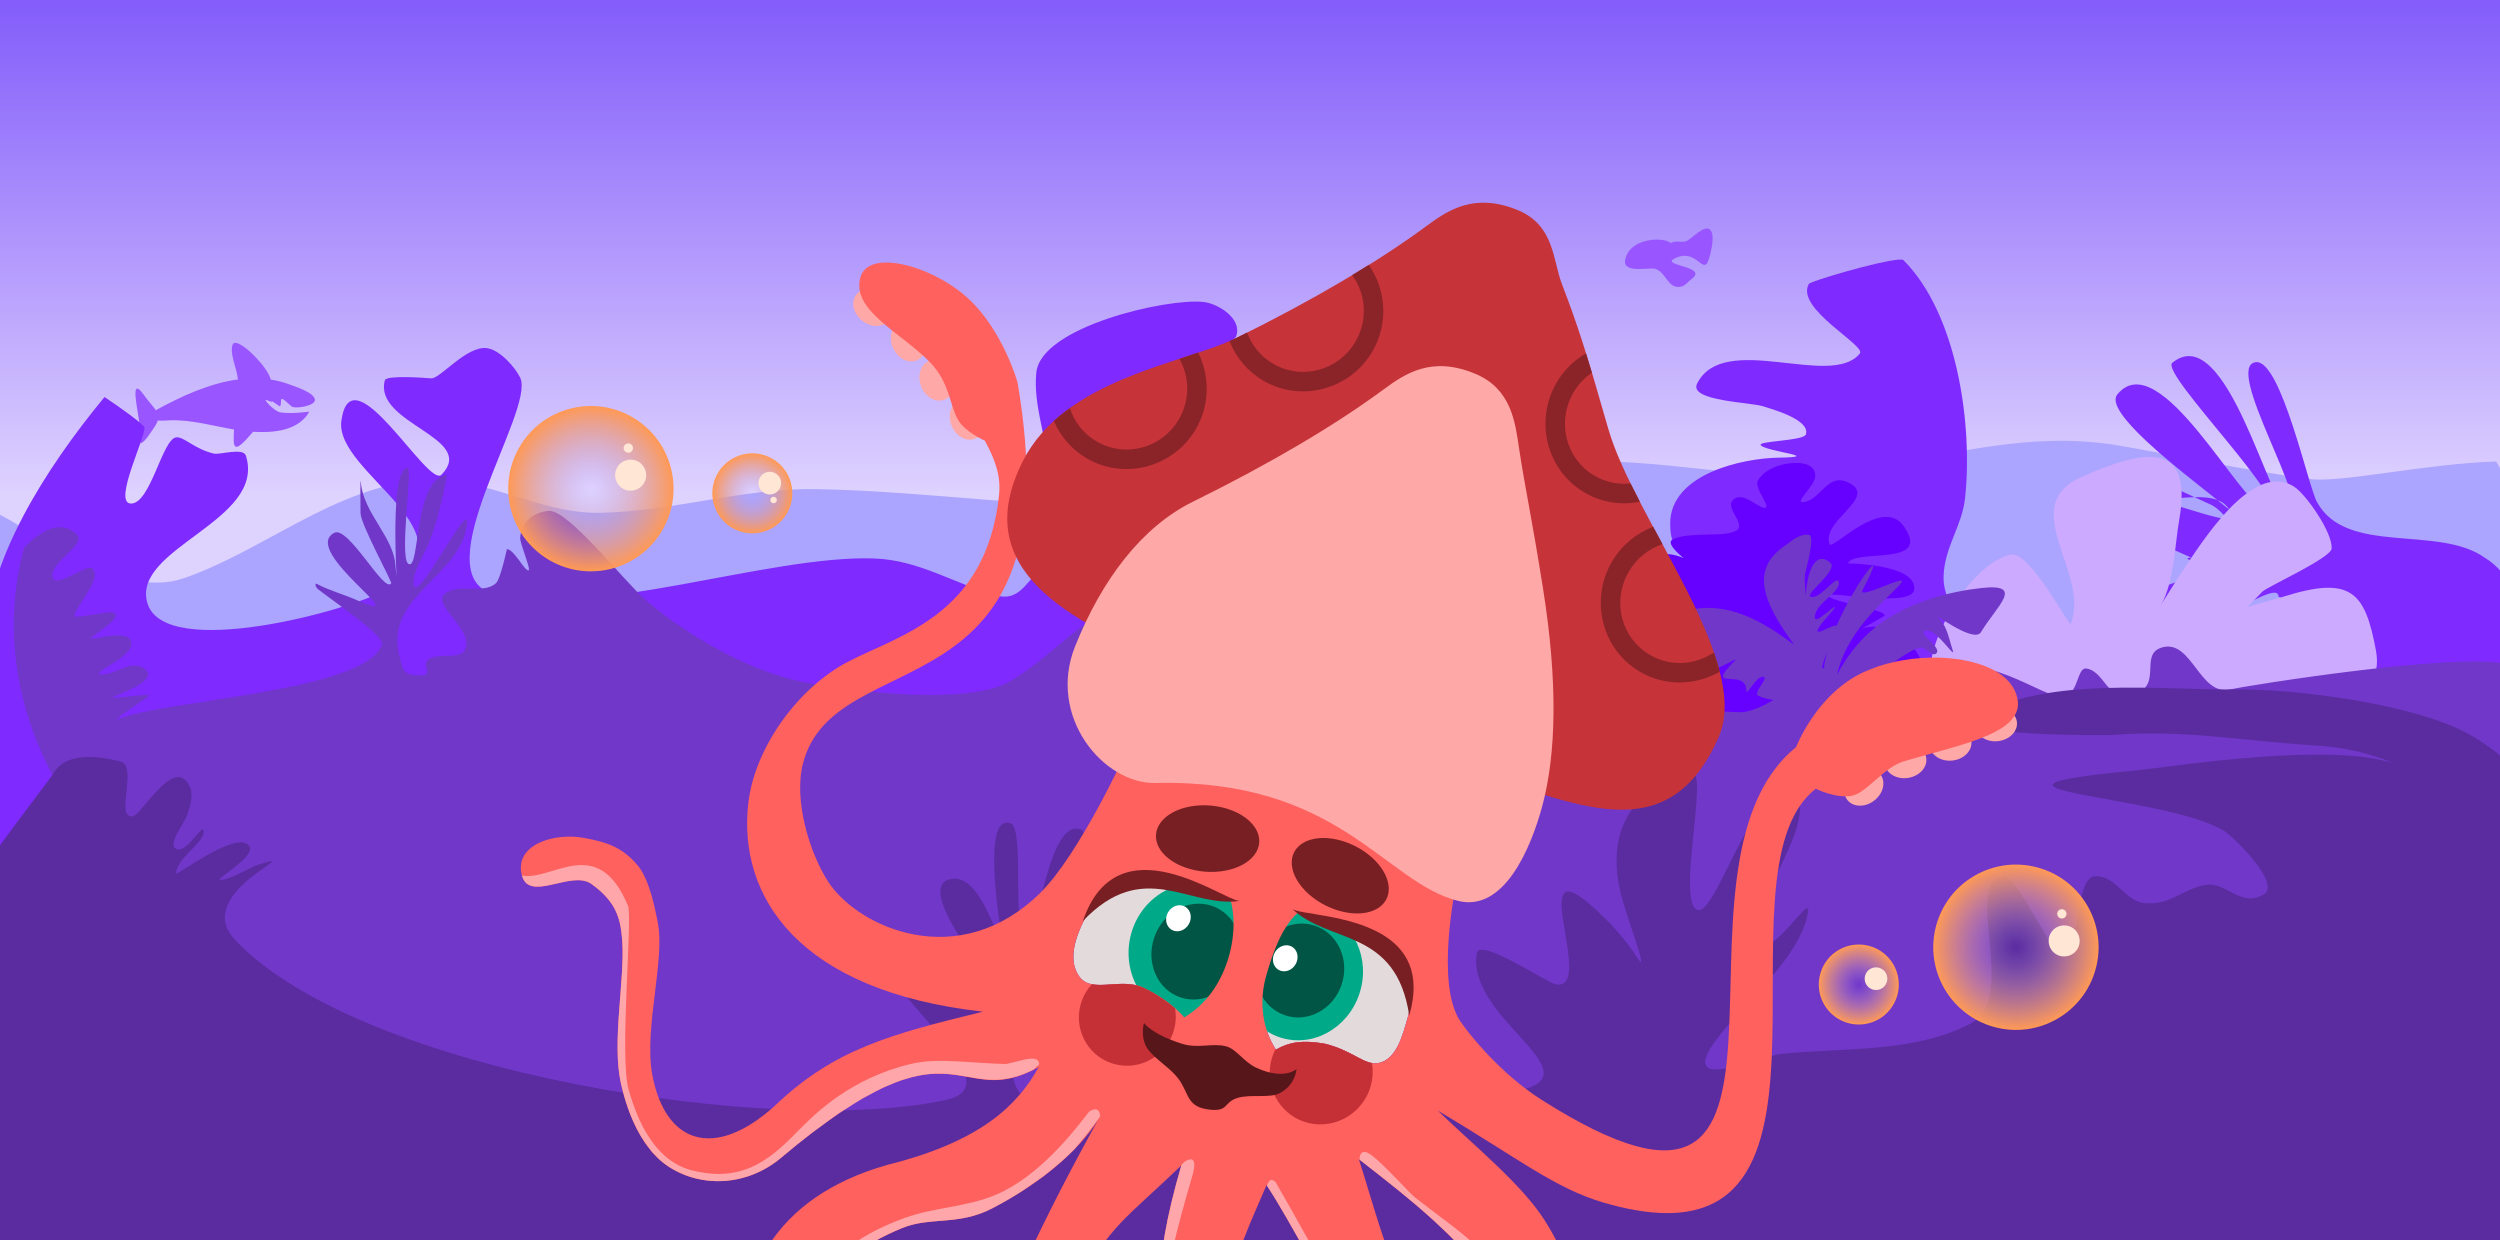 <svg width="3072" height="1524" viewBox="0 0 3072 1524" fill="none" xmlns="http://www.w3.org/2000/svg">
<rect x="0" y="0" width="3072" height="1524" fill="#333333" stroke="none"/>
<g clip-path="url(#clip0_1297_686)">
<path d="M3079.64 -5.375H-1.791V1526.38H3079.64V-5.375Z" fill="url(#paint0_linear_1297_686)"/>
<path d="M289.408 421.312C287.813 421.258 286.626 421.867 285.992 423.292C281.907 432.485 289.942 451.606 291.492 460.699C291.808 462.552 292.122 464.404 292.438 466.257C256.862 471.021 221.903 487.345 191.481 504.046C188.293 499.23 182.904 493.85 176.813 485.322C158.118 459.149 170.177 505.98 171.207 520.527C171.786 528.699 172.853 536.841 172.883 545.046C179.6 541.194 183.846 533.186 188.285 526.97C191.162 522.943 192.935 519.659 193.818 516.783C199.874 517.167 207.203 516.549 208.664 516.493C235.194 515.486 261.345 523.334 287.555 527.804C286.472 549.841 285.723 560.635 310.975 530.579C335.009 531.976 366.361 529.934 380.029 506.015C380.348 505.457 360.511 508.982 344.772 506.8C337.029 505.727 322.696 489.672 327.274 491.503C343.568 498.021 324.403 486.428 343.254 498.995C345.37 500.406 345.189 494.199 345.348 491.661C345.659 486.682 354.351 496.168 358.184 499.363C362.366 502.848 387.391 498.876 386.945 491.294C386.421 482.372 363.121 475.24 356.926 472.853C348.912 469.765 340.799 467.682 332.639 466.406C329.842 452.576 300.234 421.677 289.408 421.312Z" fill="#9955FF"/>
<path d="M2517.55 541.889C2431.05 544.594 2348.27 569.251 2261 580.502C2149.55 594.87 2037.04 559.444 1926.85 568.766C1758.9 582.973 1593.58 616.863 1423.33 622.203C1282.38 626.624 1143.78 603.542 1003.62 601.037C912.676 599.412 827.405 628.54 737.171 630.166C660.958 631.539 596.967 584.265 517.956 590.141C412.174 598.007 323.627 676.707 226.251 710.426C141.109 739.908 29.771 641.736 -10.113 628.156C-29.2 673.397 -39.361 719.375 -40.465 765.5C-73.419 2197.46 136.589 1558.81 453.483 1562.21C1172.1 1569.93 1154.55 1574.88 1574.24 1574.88C1993.94 1574.88 2829.99 1700.45 3126.76 1560.42C3423.53 1420.39 3124.46 963.532 3124.46 765.5C3124.39 698.476 3105.19 631.761 3067.39 567.154C2983.93 569.229 2875.92 593.736 2838.53 588.674C2758.5 577.84 2684.67 561.758 2605.6 547.811C2575.64 542.524 2546.39 540.987 2517.55 541.889Z" fill="#AAA4FF" fill-opacity="0.991"/>
<path d="M2332.37 319.081C2307.61 321.089 2224.62 345.5 2222.71 348.846C2205.44 379.068 2293.31 424.418 2285.37 434.346C2250.22 478.283 2118.43 406.228 2085.45 471.227C2074.34 493.109 2152.56 494.129 2167.38 499.518C2173.67 501.805 2224.67 514.883 2219.15 533.676C2216.7 541.981 2159.32 541.666 2163.61 547.087C2169.82 554.934 2243.18 561.493 2185.2 562.385C2141.58 563.056 2052.67 582.147 2052.34 643.065C2052 704.793 2099.99 658.833 2134.69 658.153C2197.1 656.929 2136.69 693.806 2144.12 694.825C2152.22 695.934 2200.45 684.723 2199.45 697.759C2196.22 739.648 2051.85 733.298 2063.02 791.641C2069.45 825.224 2249.02 805.775 2187.71 858.071C2133.5 904.313 1960.24 798.851 1892.86 791.641C1797.54 781.441 1702.53 804.766 1607.45 792.059C1562.29 786.024 1468.45 760.669 1467.67 751.825C1465.61 728.293 1592.86 653.884 1608.08 642.227C1636.65 620.337 1791.34 547.935 1734.65 486.315C1719.61 469.968 1614.49 471.356 1610.17 483.382C1597.2 519.524 1647.77 512.596 1591.94 548.764C1591.88 548.805 1560.77 576.186 1555.69 575.169C1538.2 571.672 1608.04 535.563 1589.64 491.764C1567.28 438.586 1516.47 470.843 1480.66 443.985C1471.97 437.468 1515.51 422.763 1519.01 413.18C1526.81 391.854 1497.33 373.111 1478.78 371.059C1434.16 366.124 1279.16 401.35 1273.41 457.815C1269.41 497.223 1285.94 537.986 1289.13 577.053C1291.56 606.783 1283.34 643.507 1290.18 672.821C1292.91 684.522 1319.89 685.52 1316.79 697.13C1315.83 700.741 1291.47 693.182 1286.41 695.454C1263.18 705.868 1256.9 740.598 1224.59 731.708C1172.21 717.296 1129.92 688.116 1073.71 686.233C944.133 681.893 727.362 761.482 607.022 730.03C517.866 706.728 658.083 504.241 639.294 464.313C633.345 451.672 614.537 430.154 598.639 427.85C573.431 424.197 540.579 465.977 529.696 464.94C521.701 464.179 474.64 460.802 472.905 467.247C458.467 520.872 587.049 537.531 542.477 583.341C525.948 600.329 431.802 429.334 419.467 516.911C410.291 582.066 593.555 656.172 473.743 725.001C429.502 750.415 202.577 811.95 181.202 741.346C160.615 673.349 327.752 640.439 302.116 559.87C298.863 549.647 270.17 559.074 262.903 557.393C238.677 551.792 225.967 536.169 216.407 537.448C199.301 539.737 184.823 619.723 160.665 618.757C138.322 617.863 179.782 535.372 177.43 525.294C176.535 521.459 148.768 501.307 128.444 487.87C55.03 576.64 -16.891 691.212 -17.175 786.999C-122.686 1256.13 -95.241 1467.59 -8.707 1537.67C79.822 1609.36 305.892 1539.94 636.819 1546.09C1429.3 1560.8 1134.4 1540.84 1538.41 1540.84C1942.43 1540.84 2778.7 1629.22 3086.75 1549.67C3205.82 1518.93 3151.33 1028.03 3147.75 888.22C3147.62 861.015 3108.64 718.279 3054.09 685.868C2996.73 644.112 2883.83 683.529 2847.19 617.079C2836.05 596.884 2802.98 442.099 2772.17 445.034C2730.52 449.001 2842.61 626.49 2811.98 627.766C2789.9 628.686 2736.26 390.704 2669.27 445.872C2653.64 458.743 2825.14 628.531 2783.27 625.042C2754.35 622.632 2653.65 421.598 2601.8 484.639C2584.69 505.439 2673.3 573.755 2724.66 614.393C2730.84 616.763 2735.86 620.494 2739.11 626.073C2752.77 637.104 2761.78 644.916 2759.59 645.79C2751.74 648.929 2744.75 644.069 2737.77 637.608C2725.81 638.09 2690.26 625.829 2653.23 614.751C2665.65 613.549 2681.39 611.215 2696.54 610.895C2675.68 600.954 2646.22 587.581 2639.1 596.124C2634.33 601.841 2632.13 605.862 2631.65 608.803C2589.24 597.291 2550.49 591.004 2549.83 612.469C2549.52 622.409 2641.01 662.472 2692.51 685.094C2710.72 683.531 2786.21 691.81 2786.21 704.466C2786.21 729.892 2735.16 701.715 2709.93 704.884C2697.43 706.453 2563.04 748.359 2586.5 773.2C2645.25 835.404 2799.83 701.659 2799.83 733.175C2799.83 735.28 2899.36 759.437 2870.24 786.612C2772.17 878.147 2784.88 808.28 2666.34 818.673C2655.89 819.589 2537.14 825.138 2484.1 830.913C2464.07 811.661 2385.96 762.556 2388.26 707.399C2389.76 671.413 2411 646.226 2414.66 612.26C2424.38 522.045 2405.11 385.819 2339.01 319.717C2338.26 318.963 2335.91 318.794 2332.37 319.081ZM2692.51 685.094C2688.09 685.474 2686.05 686.264 2690.44 687.909C2748.14 709.548 2728.31 700.82 2692.51 685.094ZM2696.54 610.895C2703.53 614.229 2713.41 618.72 2716 619.803C2723.81 623.069 2730.79 631.141 2737.77 637.608C2740.85 637.484 2742.83 636.76 2742.41 634.682C2741.73 631.381 2740.57 628.573 2739.11 626.073C2734.99 622.744 2729.65 618.34 2724.66 614.393C2716.7 611.342 2706.79 610.679 2696.54 610.895Z" fill="#7F2AFF"/>
<path d="M2549.33 860.903C2529.27 880.839 2371.2 864.774 2372.04 822.973C2372.99 776.252 2424.61 691.154 2471.16 681.522C2494.25 676.746 2542.9 770.63 2544.51 766.602C2569.39 704.404 2475.99 621.875 2558.34 585.754C2635.33 551.988 2695.72 540.185 2677.58 640.239C2673.09 665.017 2671.14 717.853 2655.37 743.341C2653.48 746.394 2677.48 707.91 2683.24 699.544C2703.16 670.582 2767.85 563.928 2819.45 598.328C2834.02 608.04 2866.43 654.534 2865.13 673.978C2864.36 685.531 2789.26 719.452 2780.26 726.786C2777.53 729.009 2734.19 776.475 2729.13 773.099C2705.03 757.033 2778.63 741.786 2806.25 733.073C2889.92 706.68 2906.42 728.336 2919.62 799.712C2943.86 930.834 2596.03 889.09 2567.56 858.807" fill="#CCAAFF"/>
<path d="M2087.12 903.753C2046.01 896.202 2037.29 896.396 1986.54 862.47C1940.68 831.817 2088.74 837.631 2070.15 842.562C2046.69 848.786 1970.62 812.389 2020.06 799.184C2032.4 795.89 2107.63 798.162 2110.17 777.809C2111.53 766.961 1978.04 757.569 2008.75 703.836C2028.82 668.718 2066.54 678.765 2090.89 699.644C2103.83 710.736 2040.32 671.161 2055.27 662.972C2074.61 652.372 2124.32 661.609 2135.32 650.608C2143.22 642.71 2121.49 624.839 2128.41 615.612C2138.94 601.572 2159.29 623.164 2167.59 623.994C2179.04 625.14 2154.47 600.203 2160.26 590.256C2166.64 579.287 2180.13 573.173 2191.9 570.557C2204.04 567.86 2229.91 566.095 2230.67 584.388C2231.17 596.35 2203.89 618.401 2215.79 617.079C2238.2 614.589 2245.51 578.822 2273 593.818C2306.73 612.218 2237.39 639.818 2248.27 668.84C2251.23 676.733 2312.64 609.517 2339.01 646.207C2375.97 697.63 2277.45 673.402 2270.69 692.31C2270.66 692.398 2355.14 692.931 2352.21 724.163C2350.02 747.598 2246.6 726.113 2246.6 731.497C2246.6 739.613 2326.14 750.382 2314.7 757.273C2230.41 808.064 2320.02 725.652 2361.22 812.386C2363.41 816.984 2370.44 838.51 2366.67 843.82C2354.56 860.89 2283.54 843.972 2304.01 839.629C2313.84 837.544 2397.95 876.395 2385.74 886.569C2360.36 907.722 2289.1 875.712 2302.13 873.158C2320.89 869.478 2372.89 879.239 2380.08 899.562C2392.15 933.661 2274.62 929.559 2257.91 929.11C2246.47 928.802 2216.07 925.042 2216.63 907.106C2217.25 887.049 2258.6 872.407 2260.43 898.305C2262.59 929.094 2195.51 905.767 2171.99 925.757C2151.08 943.529 2067.77 940.659 2087.12 903.753Z" fill="#6600FF"/>
<path d="M1753.53 594.059C1738.13 594.778 1690.34 676.773 1720.48 709.419C1717.32 716.276 1715.06 723.409 1714.19 729.392C1705.05 729.078 1695.78 727.146 1686.79 728.529C1672.48 730.731 1641.26 772.211 1662.35 780.646C1683.24 789.001 1700.37 763.828 1712.95 752.705C1715.98 750.018 1721.51 749.712 1726.78 749.509C1728 751.259 1729.55 752.887 1731.33 754.369C1728.4 757.797 1725.58 761.253 1723.71 763.538C1718.13 770.361 1686.03 850.362 1711.63 845.709C1712.3 845.586 1749.27 780.323 1750.86 772.851C1751.55 769.63 1751.78 766.505 1751.61 763.473C1751.74 763.492 1751.86 763.521 1751.98 763.538C1795.47 769.791 1831.9 751.968 1851.22 732.781C1884.41 728.536 1921.81 729.201 1862.09 718.953C1863.07 717.217 1863.9 715.514 1864.52 713.869C1874.61 706.412 1878.44 698.277 1877.58 690.489C1883.86 686.764 1891.19 681.851 1891.29 680.11C1891.39 678.549 1884.87 678.932 1884.16 678.856C1880.02 678.413 1876.02 678.079 1872.01 677.911C1867.25 671.919 1859.77 666.592 1850.5 662.566C1881.8 641.989 1866.79 619.976 1826.9 655.94C1802.29 652.247 1772.78 656.818 1748 675.952C1747.04 668.179 1745.34 660.314 1744.52 652.83C1742.39 633.488 1760.04 619.074 1757.93 599.854C1757.48 595.727 1755.88 593.95 1753.53 594.059Z" fill="#8D5FD3"/>
<path d="M500.988 575.055C474.631 575.055 492.034 762.067 485.766 693.119C482.678 659.158 446.8 630.025 443.479 593.49C442.366 581.248 443.087 618.073 442.971 630.365C442.845 643.671 481.973 714.876 480.691 716.799C472.186 729.557 428.181 645.8 410.832 654.723C367.64 676.936 518.046 772.515 437.221 736.928C421.387 729.956 404.216 725.578 389.014 717.307C387.128 716.281 386.731 720.895 391.17 724.357C409.714 738.823 473.05 781.574 469.357 792.07C448.827 850.42 199.707 860.377 146.463 883.369C131.219 889.952 179.034 858.021 181.984 856.307C194.026 849.309 127.404 861.285 140.205 855.799C145.281 853.623 193.213 836.743 179.617 823.66C163.172 807.836 142.089 829.354 124.982 828.904C108.084 828.46 158.072 809.862 161.01 793.215C165.226 769.321 110.529 787.756 111.789 784.418C113.312 780.383 153.775 757.803 139.021 752.787C132.645 750.619 92.668 760.294 91.828 757.355C89.332 748.618 129.129 708.051 112.635 698.154C105.272 693.737 67.674 724.029 64.428 708.979C60.683 691.617 106.509 668.855 94.705 657.051C74.811 637.157 48.93 652.556 29.424 673.357C21.21 704.508 17.015 735.881 16.863 767.291C16.864 965.323 177.358 1155.24 463.04 1295.27C748.721 1435.3 1136.19 1513.97 1540.2 1513.97C1926.28 1513.56 2297.64 1441.32 2579.2 1311.84C2860.77 1182.37 3087.07 1165.66 3082.05 816.488C3025.06 799.984 2758.18 843.015 2740.16 847.172C2703.39 855.657 2693.36 786.54 2657.96 795.244C2624.64 803.436 2664.19 848.495 2612.29 855.121C2589.92 857.977 2584.05 823.713 2563.41 821.461C2551.82 820.197 2554.12 854.993 2534.48 856.137C2508.62 857.643 2439.47 796.786 2370.92 825.352C2368.16 826.499 2366.43 828.337 2365.2 830.492C2333.55 838.468 2302.62 853.149 2282.37 863.365C2281.86 862.558 2281.3 861.799 2280.79 860.998C2289.99 848.107 2300.5 833.72 2314.69 823.012C2324.56 815.563 2349.27 796.618 2360.87 795.609C2365.65 795.194 2374.86 807.905 2379.47 802.715C2386.29 795.045 2356.04 778.388 2365.77 775.143C2378.82 770.794 2403.78 812.038 2399.43 798.992C2394.81 785.126 2392.91 770.314 2383.03 760.428C2370.35 747.756 2425.06 792.033 2434.28 776.666C2453.38 744.821 2488.97 716.62 2434.95 722.539C2394.49 726.973 2351.93 739.105 2317.56 761.443C2290.54 779.012 2271.79 802.317 2257.35 828.928C2270.25 770.596 2324.38 732 2336.17 716.279C2345.79 703.45 2281.27 738.893 2288.81 724.738C2323.02 660.495 2281.39 713.002 2256.81 768.674C2252.75 768.181 2242 773.961 2240.43 774.637C2219.08 783.879 2252.72 750.969 2254.3 747.402C2257.95 739.199 2230.66 768.205 2230.12 759.244C2229.08 742.062 2260.84 728.471 2259.72 716.111C2258.6 703.801 2239.43 733.494 2227.07 733.703C2211.14 733.973 2261.23 700.953 2248.72 691.078C2227.44 674.278 2219.91 711.065 2218.91 732.18C2218.12 723.346 2217.29 712.753 2217.77 707.146C2218.14 702.792 2231.08 659.238 2223.18 657.416C2211.83 654.797 2200.3 665.739 2192.06 671.457C2145.47 703.768 2174.46 750.189 2204.59 792.375C2165.63 762.916 2121.75 737.969 2073.99 750.109C2071.84 750.658 2021.63 779.79 2026.97 781.57C2044.68 787.475 2067.88 774.628 2088.2 782.248C2100.17 786.737 2054.28 789.656 2055.56 802.377C2056.28 809.593 2097.95 794.023 2101.9 797.979C2109.04 805.117 2078.81 816.953 2086.17 823.857C2097.41 834.389 2141.88 801.806 2131 812.693C2092.84 850.852 2145.88 820.039 2145.88 848.385C2145.88 857.243 2157.75 830.386 2166.52 831.639C2174.46 832.774 2153.42 851.391 2160.6 854.98C2165.31 857.337 2171.97 858.881 2179.17 860.191C2167.11 867.089 2154.88 873.377 2141.55 875.082C2134.7 875.958 2085.46 870.682 2081.39 877.748C2076.36 865.261 2060.77 832.963 2050.21 821.801C2021.25 791.167 1954.08 838.985 1995.07 875.42C1990.38 886.296 1882.87 879.373 1917.93 840.463C1919.05 843.164 1921.53 845.897 1925.82 848.385C1935.76 854.154 1945.51 854.914 1956.44 852.273L1933.26 847.707C1963.54 853.674 1965.5 837.404 1941.55 826.227C1940.82 825.884 1940.07 825.611 1939.32 825.375C1941.71 824.438 1944.18 823.593 1946.7 822.842C1949.77 823.379 1953 823.616 1956.44 823.52L1952.59 821.096C1963.08 818.273 1973.75 815.632 1981.88 809.113C1978.43 806.247 1975.12 804.321 1971.72 801.85C1979.35 794.294 1983 784.166 1977.73 775.426C1982.7 776.463 1988.01 776.308 1992.8 775.143L1975.44 772.342C1975.41 772.315 1975.39 772.288 1975.37 772.262C2021.56 777.986 1987.72 736.456 1968.46 733.479C1968.85 733.207 1969.23 732.969 1969.63 732.688C1976.16 655.244 1941.47 695.077 1933.44 724.199C1933.21 724.097 1932.99 723.993 1932.76 723.893C1926.75 721.311 1920.49 721.603 1914.91 723.715C1904.33 703.038 1871.38 683.382 1876.09 728.121C1876.75 734.374 1877.94 741.088 1880.25 746.225C1879.43 746.056 1878.63 745.901 1877.78 745.711L1880.28 746.268C1881.31 748.564 1882.57 750.555 1884.12 752.018C1881.15 751.681 1878.25 751.514 1875.43 751.473C1882.1 733.153 1864.15 738.21 1847.58 748.816C1834.35 715.093 1724.39 831.417 1820.74 794.598C1820.83 794.838 1821.39 795.131 1821.55 795.379C1818.55 803.427 1816.71 811.777 1816.87 818.27C1798.35 813.065 1770.95 837.95 1806.23 853.797C1818.03 859.095 1820.81 858.28 1829.91 847.539C1830.26 844.261 1830.32 841.313 1830.16 838.641C1835.31 841.773 1841.64 844.227 1848.21 846.525C1827.5 849.882 1831.92 875.024 1844.6 878.59C1808.44 882.039 1762.02 882.022 1754.71 878.973C1724.29 866.268 1553.77 917.65 1538.21 896.9C1531.84 888.408 1606.4 883.059 1608.4 883.201C1674.8 887.902 1603.26 895.823 1663.71 867.809C1674.82 862.662 1639.23 861.923 1627.18 864.086C1622.99 864.837 1590.37 874.998 1589.46 872.713C1589.08 871.761 1620.69 847.597 1620.41 836.008C1620.04 820.418 1579.17 835.454 1576.43 836.346C1565.01 840.062 1549.25 847.133 1537.19 843.113C1534.84 842.329 1557.11 824.699 1553.77 814.865C1543.92 785.88 1512.54 767.48 1497.1 747.883C1478.76 724.583 1542.89 720.677 1543.45 709.824C1546.15 657.694 1434.45 687.421 1411.51 697.477C1389.78 707.002 1385.06 734.564 1364.49 746.191C1319.05 771.878 1283.08 812.98 1240.68 837.531C1189.3 867.277 1046.18 849.554 989.155 838.545C921.78 825.537 846.409 782.075 794.635 738.41C768.154 716.076 697.948 625.363 674.034 627.789C654.221 629.799 640.853 641.31 639.19 660.771C638.636 667.256 652.92 700.404 649.506 700.859C644.159 701.572 632.798 676.12 622.951 674.643C622.89 674.634 615.075 711.037 609.758 716.252C594.325 731.389 561.925 715.164 545.313 730.799C532.584 742.779 578.785 772.367 572.545 795.244C569.3 807.144 555.096 805.443 545.481 805.9C497.669 808.177 549.945 836.124 504.371 828.773C494.316 827.152 493.148 814.463 491.008 806.615C470.783 732.456 567.207 708.555 573.891 643.389C577.235 610.783 509.815 749.192 508.092 716.461C507.376 702.861 522.575 678.207 527.205 666.732C541.451 631.427 549.301 583.298 549.026 583.342C507.613 589.968 516.589 699.672 502.172 693.119C490.051 687.609 507.211 575.055 500.988 575.055ZM1958.21 739.887C1958.1 740.29 1958.01 740.723 1957.93 741.168C1957.17 741.168 1956.41 741.193 1955.62 741.252C1956.46 740.822 1957.32 740.384 1958.21 739.887ZM1930.92 767.709C1931.14 767.876 1931.35 768.043 1931.57 768.209C1931.92 768.464 1932.27 768.705 1932.62 768.936C1929.74 770.244 1927.06 771.805 1924.68 773.582C1925.09 771.893 1924.8 770.24 1923.97 768.643C1926.31 768.592 1928.64 768.272 1930.92 767.709ZM1855.12 778.848C1854.95 778.896 1854.81 778.976 1854.64 779.025C1854.62 778.972 1854.6 778.92 1854.58 778.867C1854.76 778.861 1854.94 778.854 1855.12 778.848ZM2244.8 801.84C2242.93 808.89 2241.66 815.605 2241.32 821.658C2240.57 821.046 2239.78 820.399 2239.02 819.781C2240.35 813.402 2242.39 807.577 2244.8 801.84ZM1854.55 811.867C1855.37 812.155 1855.28 812.12 1856.09 812.4C1855.57 813.438 1854.94 814.503 1854.29 815.57L1856.33 812.482C1871.76 817.794 1888.93 823.093 1885.63 822.646C1871.64 820.753 1860.57 820.073 1851.41 820.047C1852.42 818.548 1853.48 816.911 1854.29 815.57L1851.35 820.051C1848.52 820.044 1846.9 820.397 1844.49 820.525C1847.54 818.153 1850.89 815.281 1854.55 811.867ZM1871.91 855.346C1875.01 856.699 1877.88 858.149 1880.3 859.781L1880.86 860.092C1883.18 861.722 1885.12 863.519 1886.49 865.562C1889.48 870.03 1881.26 873.265 1868.6 875.762L1867.74 875.863C1864.12 876.556 1858.95 876.855 1854.63 877.406C1862.4 874.571 1867.25 872.159 1870.59 866.689C1872.57 863.439 1873.29 859.174 1871.91 855.346Z" fill="#7137C8"/>
<path d="M1591.43 1118.94C1597 1107.08 1601.96 1094.74 1608.44 1083.34C1681.69 954.507 1648.42 1127.9 1652.87 1128.81C1681.51 1121.44 1752.43 1124.28 1761.94 1138.25C1767.7 1146.71 1683.52 1173.77 1683.52 1173.77C1683.52 1173.77 1676.3 1239.36 1667.74 1259.42C1663.14 1270.19 1629.28 1205.08 1609.62 1205.08C1579.42 1205.08 1541.93 1253.6 1528.33 1240.66C1518.42 1231.24 1560.86 1163.48 1558.85 1161.44C1555.85 1158.39 1497.71 1136.72 1500.76 1127.9C1525.93 1119.78 1558.8 1119.48 1591.43 1118.94Z" fill="#9955FF"/>
<path d="M2587.56 845.369C2530.39 847.129 2474.28 854.864 2432.1 879.359C2387.29 905.376 2591.74 903.484 2594.99 903.209C2680.81 895.929 2758.74 910.805 2843.8 915.894C2878.09 917.946 2911.96 924.843 2943.34 938.826C2863.88 910.426 2666.14 942.751 2626.45 946.509C2371 970.697 2657.1 975.783 2732.5 1020.6C2742.37 1026.46 2804.49 1085.73 2781.39 1099.25C2753.61 1115.51 2735.56 1083.86 2711.7 1087.24C2682.02 1091.45 2668.13 1112.93 2635.24 1109.74C2610.34 1107.32 2600.48 1075.51 2574.52 1076.75C2550.31 1077.92 2557.5 1155.42 2537.81 1171.48C2523.5 1183.15 2480.01 1074.42 2461.7 1076.75C2411.21 1083.18 2480.52 1226.34 2422.46 1257.23C2352.12 1294.66 2263.57 1286.87 2187 1295.29C2163.83 1297.84 2058.34 1345.91 2108.86 1277.7C2142.01 1232.93 2211.79 1177.58 2221.68 1121.24C2226.23 1095.3 2179.53 1175.96 2155.71 1164.71C2144.95 1159.63 2157.69 1126.44 2158.59 1123.78C2167.92 1096.19 2232.99 999.395 2204.6 975.095C2162.41 938.996 2110.52 1122.57 2086.7 1118.36C2058.53 1113.39 2101.08 942.313 2078.24 948.541C2002.43 969.216 1972.68 1024.37 1992.32 1100.94C1998.91 1126.64 2027 1200.2 2012.61 1177.9C1996.14 1152.37 1977.26 1131.82 1954.09 1111.6C1874.83 1042.43 1961.68 1218.79 1911.46 1209.53C1900.88 1207.58 1818.05 1151.41 1814.71 1171.31C1799.91 1259.63 1996.25 1332.1 1828.92 1345.36C1804.81 1347.27 1779.14 1341.64 1755 1341.64C1702.6 1341.64 1688.21 1341.6 1645.23 1345.02C1553 1352.37 1456.44 1377.45 1363.43 1376.65C1057.19 1374.03 1441.18 1073.16 1406.39 1057.81C1373.95 1043.5 1331.93 1157.09 1306.42 1155.58C1285.54 1154.34 1347.48 1025.54 1328.08 1019.07C1288.65 1005.93 1277.34 1142.32 1262.11 1146.44C1241.65 1151.97 1260 1018.69 1241.98 1011.8C1203.99 997.275 1230.98 1148.99 1230.31 1149.49C1222.58 1155.16 1205.25 1071 1166.88 1080.47C1123.79 1091.11 1217.59 1203.31 1216.44 1204.46C1207.12 1213.78 1124.61 1135.07 1095.16 1178.58C1071.96 1212.86 1250.83 1332.02 1162.99 1351.45C955.38 1397.36 443.951 1319.28 288.836 1154.9C234.696 1097.53 377.116 1045.06 320.974 1061.36C304.435 1066.16 290.056 1078.03 273.105 1081.15C255.602 1084.38 317.288 1052.73 305.92 1039.03C289.921 1019.76 215.711 1077.83 216.103 1073.2C217.736 1053.94 250.271 1036.29 250.271 1021.95C250.271 1008.99 230.353 1047.41 217.963 1043.6C203.669 1039.2 225.406 1014.6 230.31 1000.47C233.83 990.33 238.086 976.594 233.017 966.131C214.26 927.406 174.342 1001.31 163.16 1003.01C140.413 1006.45 170.257 941.265 147.937 935.685C100.06 923.716 74.976 932.487 65.101 951.509C-60.493 1118.18 -176.831 1272.42 -180.162 1414.61C-185.401 1638.23 1.769 1803.03 206.738 1717.79C425.214 1626.93 512.74 1559.51 688.418 1560.88C951.418 1562.92 1140.89 1736 1479.29 1736.12C1647.34 1735.95 2019.6 1598.94 2326.85 1629.35C2669.58 1663.27 3006.7 1750.3 3200.72 1595.09C3431.04 1410.84 3208.82 1002.51 3035.07 902.804C2967.85 864.825 2819.02 846.32 2749.42 847.22C2702.97 847.821 2644.74 843.608 2587.56 845.369ZM2950.55 941.968C2951.93 942.644 2953.39 943.098 2954.76 943.804C2954.97 943.912 2955.42 944.37 2955.69 944.535C2954.06 943.637 2952.34 942.785 2950.55 941.968Z" fill="#5A2CA0"/>
<path d="M2053.08 298.7C2044.66 290.817 2001.37 291.685 1996.92 320.075C1994.39 336.168 2026.55 328.295 2033.64 330.291C2047.69 334.243 2049.32 355.944 2065.7 352.19C2071.33 350.9 2074.32 345.938 2078.75 342.707C2099.77 327.364 2041.26 326.507 2056.9 318.084C2089.8 300.371 2094.32 353.567 2103.53 302.944C2104.49 297.647 2105.56 288.178 2102.27 283.35C2095.57 273.52 2078.05 294.667 2071.73 296.447C2064.88 298.375 2059.25 294.979 2053.08 298.7Z" fill="#9955FF"/>
<path d="M1543.08 1315.76C1544.51 1317.46 1547.04 1317.68 1548.73 1316.25C1550.43 1314.83 1550.65 1312.3 1549.22 1310.6C1547.79 1308.91 1545.26 1308.69 1543.57 1310.11C1541.87 1311.54 1541.65 1314.07 1543.08 1315.76Z" fill="#FFE6D5"/>
<path d="M2467.84 872.608C2462.84 869.878 2456.71 868.753 2450.57 869.441C2447.22 869.816 2443.97 870.723 2440.99 872.108C2438.01 873.49 2435.37 875.327 2433.22 877.508C2431.06 879.69 2429.44 882.176 2428.44 884.822C2427.44 887.471 2427.08 890.228 2427.39 892.937C2427.69 895.646 2428.65 898.254 2430.22 900.613C2431.78 902.972 2433.91 905.035 2436.49 906.684C2439.08 908.336 2442.06 909.54 2445.27 910.228C2448.48 910.918 2451.86 911.08 2455.21 910.704C2461.97 909.944 2468.21 907.041 2472.56 902.638C2476.91 898.232 2479 892.684 2478.39 887.212C2478.06 884.254 2476.94 881.42 2475.12 878.901C2473.3 876.382 2470.82 874.234 2467.84 872.608ZM2411.87 896.444C2406.87 893.713 2400.74 892.591 2394.6 893.278C2391.26 893.654 2388 894.56 2385.02 895.944C2382.05 897.329 2379.4 899.162 2377.25 901.345C2375.1 903.526 2373.47 906.011 2372.47 908.66C2371.47 911.306 2371.12 914.063 2371.42 916.772C2371.72 919.482 2372.68 922.091 2374.25 924.45C2375.81 926.809 2377.94 928.873 2380.53 930.523C2383.11 932.172 2386.09 933.376 2389.3 934.066C2392.51 934.755 2395.89 934.917 2399.24 934.539C2402.59 934.164 2405.84 933.257 2408.82 931.875C2411.8 930.49 2414.44 928.654 2416.59 926.473C2418.75 924.292 2420.37 921.805 2421.37 919.159C2422.37 916.513 2422.73 913.756 2422.42 911.045C2422.09 908.089 2420.98 905.253 2419.16 902.735C2417.34 900.217 2414.85 898.071 2411.87 896.444ZM2358.48 918.729C2355.73 916.911 2352.49 915.626 2348.99 914.963C2345.49 914.299 2341.79 914.272 2338.17 914.884C2334.84 915.443 2331.64 916.527 2328.75 918.071C2325.85 919.618 2323.31 921.596 2321.28 923.893C2319.25 926.19 2317.77 928.758 2316.92 931.458C2316.06 934.154 2315.86 936.928 2316.31 939.616C2317.22 945.045 2320.77 949.804 2326.16 952.843C2331.55 955.883 2338.35 956.957 2345.06 955.827C2348.38 955.268 2351.59 954.183 2354.48 952.636C2357.38 951.093 2359.92 949.113 2361.95 946.818C2363.98 944.521 2365.46 941.949 2366.31 939.253C2367.17 936.553 2367.37 933.783 2366.92 931.093C2366.09 926.168 2363.09 921.778 2358.48 918.729ZM2306.38 947.757C2302.53 945.279 2297.66 944.237 2292.5 944.786C2287.34 945.335 2282.17 947.448 2277.75 950.807C2275.07 952.849 2272.74 955.298 2270.9 958.013C2269.05 960.73 2267.73 963.661 2267 966.638C2266.27 969.615 2266.16 972.581 2266.65 975.367C2267.16 978.15 2268.26 980.701 2269.91 982.869C2271.57 985.039 2273.73 986.784 2276.28 988.007C2278.83 989.23 2281.72 989.906 2284.79 989.997C2287.85 990.089 2291.03 989.589 2294.14 988.534C2297.25 987.478 2300.23 985.883 2302.91 983.843C2305.59 981.802 2307.92 979.352 2309.76 976.637C2311.61 973.92 2312.93 970.99 2313.66 968.012C2314.39 965.035 2314.51 962.069 2314.01 959.284C2313.51 956.498 2312.4 953.949 2310.75 951.779C2309.55 950.204 2308.08 948.849 2306.38 947.757ZM1082.11 359.356C1076.85 356.162 1070.92 354.676 1065.42 355.168C1059.91 355.662 1055.19 358.1 1052.12 362.04C1048.73 366.384 1047.62 372.21 1049.03 378.239C1050.43 384.267 1054.23 390.003 1059.6 394.187C1062.26 396.257 1065.22 397.884 1068.32 398.975C1071.42 400.065 1074.59 400.597 1077.66 400.541C1080.72 400.484 1083.62 399.839 1086.18 398.646C1088.75 397.451 1090.93 395.728 1092.61 393.577C1095.99 389.235 1097.1 383.408 1095.7 377.379C1094.29 371.349 1090.48 365.615 1085.12 361.434C1084.15 360.681 1083.15 359.989 1082.11 359.356ZM1123.73 397.448C1120.81 395.719 1117.7 394.681 1114.6 394.406C1111.5 394.131 1108.5 394.623 1105.79 395.851C1100.77 398.121 1097.08 402.762 1095.52 408.749C1093.95 414.738 1094.65 421.587 1097.46 427.787C1100.26 433.986 1104.95 439.029 1110.48 441.809C1116.01 444.586 1121.94 444.872 1126.95 442.602C1131.97 440.332 1135.66 435.691 1137.22 429.701C1138.78 423.712 1138.09 416.865 1135.28 410.666C1132.73 405.042 1128.64 400.349 1123.73 397.448ZM1159.78 445.881C1156.96 443.994 1153.9 442.787 1150.83 442.339C1147.75 441.894 1144.72 442.221 1141.95 443.297C1136.81 445.289 1132.87 449.72 1130.98 455.614C1129.09 461.507 1129.41 468.383 1131.87 474.729C1133.09 477.87 1134.8 480.787 1136.9 483.313C1139 485.839 1141.45 487.924 1144.11 489.448C1146.77 490.973 1149.58 491.908 1152.4 492.199C1155.21 492.49 1157.97 492.133 1160.51 491.146C1165.64 489.155 1169.59 484.725 1171.48 478.831C1173.37 472.936 1173.04 466.06 1170.58 459.716C1168.35 453.96 1164.52 449.048 1159.78 445.881ZM1197.12 493.905C1194.3 492.016 1191.24 490.809 1188.17 490.363C1185.09 489.918 1182.06 490.245 1179.29 491.321C1176.75 492.306 1174.47 493.902 1172.59 496.016C1170.71 498.128 1169.26 500.718 1168.32 503.637C1167.38 506.557 1166.98 509.748 1167.13 513.028C1167.29 516.308 1167.99 519.613 1169.21 522.755C1171.68 529.101 1176.08 534.393 1181.45 537.471C1186.82 540.549 1192.72 541.16 1197.85 539.168C1202.98 537.176 1206.93 532.748 1208.82 526.855C1210.71 520.959 1210.38 514.084 1207.92 507.738C1205.69 501.984 1201.86 497.072 1197.12 493.905Z" fill="#FEA8A7"/>
<path d="M1700.72 1163.77C1667.37 1145.64 1626.95 1136.31 1594.99 1121.5C1583.88 1131.17 1575.09 1145.92 1567.86 1163.49C1563.24 1174.74 1559.24 1187.12 1555.65 1200.01C1546.53 1232.76 1552.05 1265.56 1567.9 1289.81C1583.87 1280.38 1600.76 1277.76 1627.86 1282.48C1662.75 1290.97 1676.52 1309.36 1693.39 1306.31C1715.84 1302.24 1723.56 1272.49 1730.21 1248.61C1736.86 1224.75 1730.53 1198.63 1717.33 1175.52C1712.69 1167.39 1706.68 1167.01 1700.72 1163.77ZM1512.55 1107.59C1476.53 1095.93 1444.83 1073.6 1408.04 1071.55C1396.43 1070.91 1384.67 1071.2 1374 1079.19C1359.99 1089.7 1347.8 1102.87 1339.18 1117.74C1323.73 1144.38 1310.11 1177.29 1326.2 1199.85C1341.73 1221.61 1376.77 1200.43 1405.18 1213.78C1408.81 1215.5 1412.38 1217.33 1415.87 1219.26C1431.76 1228.13 1445.46 1238.9 1455.22 1250.19C1471.23 1240.65 1485.51 1226.6 1495.94 1208.61C1504.34 1194.11 1510.24 1177.8 1513.33 1161.33C1516.79 1142.82 1516.65 1124.13 1512.55 1107.59Z" fill="#E3DBDB"/>
<path d="M1442.05 1250.8C1484.69 1265.53 1531.05 1241.37 1545.58 1196.83C1560.11 1152.29 1537.32 1104.23 1494.67 1089.5C1452.03 1074.76 1405.67 1098.92 1391.14 1143.46C1376.61 1188 1399.4 1236.06 1442.05 1250.8Z" fill="#00AA88"/>
<path d="M1572.31 1274.57C1612.13 1288.01 1656.01 1264.2 1670.34 1221.38C1684.66 1178.57 1663.99 1132.96 1624.18 1119.52C1584.37 1106.08 1540.48 1129.89 1526.16 1172.7C1511.84 1215.52 1532.5 1261.13 1572.31 1274.57Z" fill="#00AA88"/>
<path d="M1450.71 1225.65C1479.17 1235.13 1510.79 1217.6 1521.33 1186.5C1531.87 1155.39 1517.35 1122.49 1488.89 1113.01C1460.43 1103.52 1428.81 1121.05 1418.26 1152.16C1407.72 1183.26 1422.24 1216.17 1450.71 1225.65Z" fill="#005544"/>
<path d="M1579 1247.6C1607.27 1257.14 1638.42 1240.24 1648.59 1209.85C1658.75 1179.45 1644.09 1147.07 1615.82 1137.53C1587.56 1127.99 1556.4 1144.89 1546.24 1175.29C1536.07 1205.68 1550.74 1238.06 1579 1247.6Z" fill="#005544"/>
<path d="M1439.82 1142.58C1446.84 1146.65 1456.23 1143.58 1460.78 1135.73C1465.33 1127.88 1463.33 1118.21 1456.3 1114.14C1449.28 1110.07 1439.89 1113.13 1435.34 1120.98C1430.79 1128.83 1432.79 1138.5 1439.82 1142.58Z" fill="white"/>
<path d="M1571.07 1191.76C1578.09 1195.83 1587.48 1192.77 1592.03 1184.91C1596.58 1177.06 1594.58 1167.39 1587.55 1163.32C1580.53 1159.25 1571.14 1162.31 1566.59 1170.16C1562.04 1178.02 1564.04 1187.68 1571.07 1191.76Z" fill="white"/>
<path d="M1076.06 324.036C1066.4 326.477 1059.5 332.056 1057.07 341.484C1046.65 381.949 1107.17 408.573 1142.46 444.827C1167.54 470.6 1166.29 497.291 1177.5 516.319C1186.19 531.07 1210.17 541.503 1210.17 541.503C1223.54 566.042 1230.03 585.672 1227.63 608.294C1212 755.692 1105.62 780.021 1041.9 813.197C981.704 844.538 927.145 917.747 919.393 987.899C906.952 1100.49 979.509 1217.69 1207.89 1243.15C1094.11 1270.97 1024.56 1289.21 951.641 1359.26C876.202 1426.98 816.673 1403.73 801.422 1319.95C791.131 1263.42 817.794 1178.18 808.126 1132.67C805.523 1120.42 799.071 1081.81 783.285 1062.97C764.861 1041.56 747.136 1034.97 716.789 1029.48C681.527 1023.1 631.337 1037.55 641.321 1075.65C650.18 1109.45 702.276 1068.63 726.649 1086.12C758.818 1109.2 762.806 1130.73 764.665 1157.16C767.94 1203.74 751.602 1280.2 762.953 1331.05C772.687 1374.67 791.662 1413.97 821.285 1433.36C862.435 1460.31 918.61 1457.39 959.989 1422.49C1177.43 1239.11 1173.34 1368.42 1276.29 1311.31C1250.39 1358.08 1205.32 1402.72 1090.46 1431.38C804.582 1512.86 932.167 1823.71 954.146 1936.31L1018.69 1913.03C990.99 1774.16 909.073 1590.91 1108.44 1509.08C1143.56 1494.67 1177.73 1506.55 1219.66 1484.61C1326.43 1428.77 1353.6 1368.53 1353.6 1368.53C1316.56 1434.77 1286.78 1493.07 1262.42 1545.46C1237.87 1598.23 1202.71 1736.68 1265.96 1823.87L1319.79 1804.46C1287.1 1701.4 1317.38 1601.04 1330.84 1571.95C1359.49 1510.05 1387.35 1493.8 1451.59 1432.12C1415.21 1556.82 1415.48 1634.72 1455.23 1684.2C1471.31 1704.22 1493.12 1719.73 1516.37 1733.58L1624 1694.77C1564.39 1661.69 1500.16 1638.21 1509.51 1584.61C1516.04 1547.14 1537.38 1499.95 1556.35 1456.19C1583.95 1497.42 1633.83 1594.25 1660.57 1635.75C1669.06 1648.92 1677.68 1660.84 1686.33 1672.3L1762.72 1644.75C1748.71 1624.35 1735.4 1603.52 1724.33 1581.27C1701.62 1535.59 1687.13 1478.78 1669.75 1424.31C1734.94 1475.11 1790.12 1517.95 1839.76 1585.95C1845.35 1593.61 1850.16 1602.35 1854.54 1611.64L1935.69 1582.38C1927.22 1554.6 1915.62 1526.91 1897.89 1499.23C1869.13 1454.33 1811.55 1408.07 1766.73 1364.7C1865.81 1423.46 1910.73 1460.36 1970.98 1477.92C2309.39 1576.61 2095.37 1074.33 2231.28 969.204C2231.28 969.204 2255.13 981.225 2274.78 978.032C2293.5 974.988 2314.14 943.11 2339.44 935.528C2413.05 913.462 2498.73 899.84 2475.98 849.073C2470.95 837.854 2460.87 828.889 2447.57 822.24C2407.64 802.287 2338.62 803.133 2289.44 826.205C2231.63 853.323 2207.06 918.067 2207.06 918.067C2022.73 1066.82 2273.65 1592.12 1894.19 1351.36C1843.37 1319.12 1804.92 1270.32 1794.66 1255.29C1763.08 1209.04 1789.21 1087.37 1789.21 1087.37C1654.57 990.447 1519.09 939.062 1382.91 926.011C1382.91 926.011 1326.4 1049.49 1278.55 1096.89C1178.56 1195.94 1054.62 1140.03 1017.75 1083.57C995.636 1049.72 974.859 984.473 986.645 938.355C1025.89 784.794 1322.12 886.734 1250.23 469.353C1250.23 469.353 1232.59 407.001 1190.72 367.654C1158.77 337.633 1105.03 316.711 1076.06 324.036ZM1382.19 1074.53C1390.54 1071.11 1399.34 1071.06 1408.05 1071.55C1444.84 1073.6 1476.53 1095.92 1512.55 1107.58C1516.65 1124.13 1516.8 1142.81 1513.33 1161.33C1510.25 1177.8 1504.35 1194.11 1495.94 1208.61C1485.52 1226.59 1471.23 1240.64 1455.23 1250.18C1445.46 1238.89 1431.76 1228.13 1415.87 1219.26C1412.38 1217.32 1408.82 1215.5 1405.18 1213.78C1376.77 1200.43 1341.73 1221.6 1326.21 1199.84C1310.11 1177.28 1323.73 1144.38 1339.18 1117.73C1347.8 1102.87 1359.99 1089.7 1374.01 1079.19C1376.67 1077.19 1379.41 1075.67 1382.19 1074.53ZM1594.99 1121.5C1626.95 1136.31 1667.38 1145.64 1700.73 1163.77C1703.7 1165.39 1706.7 1166.29 1709.52 1167.81C1712.35 1169.32 1715.01 1171.45 1717.33 1175.51C1730.53 1198.62 1736.86 1224.74 1730.21 1248.61C1723.56 1272.49 1715.84 1302.23 1693.4 1306.3C1676.53 1309.36 1662.75 1290.96 1627.86 1282.47C1600.76 1277.76 1583.87 1280.37 1567.9 1289.8C1552.05 1265.56 1546.53 1232.76 1555.65 1200C1559.24 1187.12 1563.24 1174.74 1567.86 1163.49C1575.09 1145.92 1583.88 1131.17 1594.99 1121.5Z" fill="#FF615E"/>
<path d="M641.378 1075.8C648.077 1100.78 678.648 1084.58 703.861 1081.93C703.998 1081.92 704.144 1081.88 704.28 1081.86C704.279 1081.86 704.281 1081.86 704.28 1081.86C708.491 1081.44 712.549 1081.42 716.313 1082.04C716.328 1082.04 716.346 1082.04 716.361 1082.04C716.363 1082.04 716.364 1082.04 716.366 1082.04C716.8 1082.11 717.186 1082.29 717.612 1082.38C719.035 1082.68 720.455 1082.98 721.779 1083.5C723.498 1084.17 725.128 1085.03 726.648 1086.12C734.691 1091.89 740.971 1097.56 745.898 1103.24C748.361 1106.08 750.486 1108.92 752.323 1111.77C761.509 1126.04 763.503 1140.64 764.664 1157.16C766.302 1180.45 763.036 1211.21 760.78 1242.51C759.652 1258.15 758.775 1273.93 758.891 1288.98C758.891 1288.98 758.891 1288.98 758.891 1288.98C759.006 1304.03 760.115 1318.34 762.953 1331.06C765.386 1341.96 768.397 1352.59 772.008 1362.72C773.813 1367.78 775.768 1372.71 777.876 1377.48C783.694 1390.66 790.761 1402.49 798.962 1412.61C799.675 1413.48 800.309 1414.48 801.04 1415.33C802.43 1416.94 803.974 1418.31 805.43 1419.82C807.169 1421.62 808.835 1423.55 810.67 1425.19C810.671 1425.19 810.672 1425.19 810.673 1425.19C814.045 1428.2 817.58 1430.94 821.282 1433.36C821.283 1433.36 821.284 1433.36 821.284 1433.36C826.428 1436.73 831.806 1439.63 837.36 1442.06C837.361 1442.06 837.362 1442.06 837.363 1442.07C842.917 1444.5 848.647 1446.45 854.496 1447.94C854.497 1447.94 854.498 1447.94 854.499 1447.94C860.348 1449.43 866.316 1450.44 872.343 1450.97C872.344 1450.97 872.345 1450.97 872.346 1450.97C890.43 1452.56 909.055 1449.84 926.646 1442.7C938.375 1437.94 949.644 1431.22 959.989 1422.5C973.447 1411.15 986.027 1401.03 997.868 1391.96C1001.17 1389.43 1004 1387.56 1007.18 1385.19C1015.44 1379.06 1023.7 1372.92 1031.21 1367.83C1034.26 1365.76 1036.88 1364.28 1039.82 1362.38C1046.92 1357.76 1054.02 1353.14 1060.48 1349.43C1062.86 1348.05 1064.91 1347.13 1067.21 1345.87C1073.74 1342.29 1080.21 1338.8 1086.11 1336.08C1087.76 1335.32 1089.2 1334.85 1090.81 1334.15C1097 1331.45 1103.05 1328.95 1108.61 1327.09C1109.48 1326.8 1110.25 1326.66 1111.11 1326.39C1117.2 1324.45 1123.03 1322.86 1128.46 1321.79C1128.49 1321.79 1128.52 1321.78 1128.55 1321.78C1187.21 1310.25 1210.52 1343.82 1269.53 1314.54C1271.98 1312.27 1274.66 1310.18 1277.02 1307.84C1276.93 1305.32 1276.07 1303.61 1274.61 1302.51C1268.28 1297.75 1250.69 1304.51 1236.16 1307.47C1188.61 1306.25 1152.5 1299.54 1119.36 1307.35C1045.91 1324.65 1001.99 1368.44 986.09 1384.23C958.267 1411.86 924.657 1451.55 862.616 1440.69C845.571 1437.71 798.366 1432.15 772.274 1338.17C761.085 1297.85 777.386 1126.99 771.761 1113.3C734.686 1023.06 677.944 1083.35 641.378 1075.8ZM1343.69 1363.39C1342.1 1363.83 1340.31 1364.7 1338.33 1365.99C1321.5 1387.65 1277.91 1445.45 1223.35 1468.27C1187.17 1483.4 1148.46 1483.48 1112.59 1496.28C851.39 1589.55 1023.91 1875.71 1008.31 1916.78L1018.69 1913.04C990.99 1774.16 909.073 1590.91 1108.44 1509.08C1143.56 1494.67 1177.72 1506.55 1219.66 1484.62C1232.43 1477.94 1243.91 1471.2 1254.49 1464.51C1259.33 1461.44 1263.39 1458.43 1267.79 1455.4C1272.77 1451.97 1277.96 1448.53 1282.42 1445.17C1288.33 1440.69 1293.57 1436.33 1298.6 1432.03C1300.41 1430.5 1302.41 1428.92 1304.11 1427.41C1310.19 1422 1315.7 1416.75 1320.5 1411.8C1320.54 1411.76 1320.59 1411.72 1320.63 1411.67C1330.7 1399.91 1340.77 1387.26 1350.83 1373.34C1351.08 1372.88 1351.41 1372.34 1351.67 1371.89C1351.72 1371.8 1351.87 1371.55 1351.91 1371.46C1351.91 1371.47 1351.91 1371.46 1351.91 1371.46C1351.43 1367.01 1350.05 1364.32 1347.81 1363.42C1346.65 1362.96 1345.27 1362.96 1343.69 1363.39ZM1351.95 1371.6C1351.77 1371.92 1351.64 1372.19 1351.46 1372.51C1351.64 1372.26 1351.82 1372.05 1352 1371.8C1351.99 1371.72 1351.95 1371.68 1351.95 1371.6ZM1462.82 1424.65C1458.58 1425.1 1454.03 1427.95 1451.49 1432.22C1451.53 1432.18 1451.55 1432.16 1451.59 1432.12C1442.5 1463.3 1435.69 1491.55 1431.22 1517.16C1428.99 1529.97 1427.34 1542.11 1426.28 1553.64C1424.15 1576.68 1424.38 1597.23 1427.02 1615.58C1430.97 1643.1 1440.32 1665.65 1455.23 1684.2C1458.93 1688.82 1463.02 1693.14 1467.28 1697.31C1468.16 1698.17 1469.06 1699.01 1469.96 1699.86C1483.63 1712.66 1499.58 1723.58 1516.37 1733.58L1527.7 1729.5C1492.47 1709.08 1460.69 1686.93 1450.1 1661.91C1436.15 1628.92 1435.73 1616.91 1433.34 1588.76C1430.98 1560.91 1458.31 1468.07 1465.35 1444.15C1468.09 1434.82 1468.68 1426.4 1464.77 1424.87C1464.22 1424.65 1463.56 1424.57 1462.82 1424.65ZM1562.04 1449.93C1559.55 1450.28 1558.13 1453.61 1556.82 1456.97C1584.51 1498.55 1633.96 1594.46 1660.57 1635.76C1669.05 1648.92 1677.67 1660.83 1686.32 1672.28C1686.32 1672.29 1686.33 1672.29 1686.33 1672.3L1697.38 1668.31C1656.17 1615.63 1616.4 1537.43 1567.55 1452.78C1566.6 1451.83 1565.73 1451.14 1564.93 1450.67C1563.82 1450.02 1562.87 1449.81 1562.04 1449.93ZM1674.34 1415.86C1672.34 1416.78 1670.85 1419.3 1670.52 1424.52C1670.64 1424.75 1670.76 1424.96 1670.88 1425.2C1686.91 1437.69 1702.36 1449.74 1717.25 1461.78C1731.91 1473.65 1746.05 1485.57 1759.74 1497.95C1760.12 1498.31 1760.53 1498.64 1760.92 1499C1763.05 1500.93 1765.1 1502.98 1767.21 1504.94C1772.04 1509.44 1776.88 1513.92 1781.6 1518.59C1783.84 1520.8 1786 1523.18 1788.21 1525.44C1792.69 1530.01 1797.19 1534.53 1801.57 1539.32C1804.37 1542.38 1807.08 1545.7 1809.85 1548.86C1813.56 1553.11 1817.32 1557.23 1820.97 1561.68C1823.47 1564.73 1825.89 1568.08 1828.36 1571.23C1832.17 1576.09 1836.01 1580.82 1839.76 1585.95C1839.8 1586 1839.83 1586.07 1839.87 1586.12C1845.43 1593.76 1850.27 1602.37 1854.62 1611.61L1865.77 1607.6C1864.67 1605.34 1863.64 1602.86 1862.49 1600.8C1820.95 1526.44 1805.25 1523.29 1738.45 1471.21C1732.5 1466.57 1701.34 1431.51 1685.45 1419.57C1684.23 1418.65 1682.74 1417.63 1681.18 1416.83C1678.84 1415.64 1676.33 1414.95 1674.34 1415.86Z" fill="#FEA6AA"/>
<path d="M1685.88 1306.21C1671.88 1303.92 1657.49 1289.68 1627.86 1282.47C1600.76 1277.76 1583.87 1280.37 1567.89 1289.8C1567.72 1289.53 1567.59 1289.24 1567.42 1288.97C1559.9 1303.58 1558.17 1320.46 1562.59 1336.14C1567.01 1351.81 1577.24 1365.1 1591.18 1373.27C1598.36 1377.43 1606.31 1380.12 1614.56 1381.17C1622.82 1382.22 1631.22 1381.62 1639.29 1379.4C1647.37 1377.18 1654.95 1373.38 1661.61 1368.22C1668.27 1363.07 1673.88 1356.66 1678.11 1349.35C1685.63 1336.26 1688.38 1320.99 1685.88 1306.21ZM1415.87 1219.26C1412.38 1217.33 1408.81 1215.5 1405.18 1213.78C1384.1 1203.87 1359.39 1212.92 1341.69 1209.38C1338.71 1212.62 1336.08 1216.17 1333.87 1219.97C1329.92 1226.78 1327.34 1234.3 1326.27 1242.09C1325.21 1249.88 1325.68 1257.8 1327.66 1265.38C1329.64 1272.97 1333.09 1280.08 1337.82 1286.3C1342.55 1292.52 1348.45 1297.74 1355.2 1301.66C1361.96 1305.57 1369.42 1308.1 1377.17 1309.11C1384.92 1310.12 1392.8 1309.58 1400.37 1307.53C1407.94 1305.49 1415.04 1301.96 1421.27 1297.17C1427.5 1292.37 1432.74 1286.39 1436.69 1279.58C1443.79 1267.31 1446.35 1252.94 1443.92 1239.03C1435.82 1231.89 1426.39 1225.14 1415.87 1219.26Z" fill="#C53037"/>
<path d="M2112.01 905.509C2045.4 1057.72 1920.9 977.019 1787.87 943.062C1632.37 903.367 1612.97 890.806 1440.79 816.814C1311.48 761.246 1189.78 699.896 1256.73 566.909C1308.35 464.392 1455.45 446.714 1518.83 415.51C1614.19 368.555 1694.02 321.139 1753.16 277.524C1779.66 257.983 1812.25 236.215 1865.51 258.406C1910.11 276.991 1908.17 320.166 1919.26 349.001C1939.3 401.129 1949.76 434.322 1976.19 526.681C2007.95 637.668 2152.93 812.001 2112.01 905.509Z" fill="#C63339"/>
<path d="M1948.83 434.175C1934.29 442.639 1921.63 454.817 1912.59 470.402C1885.19 517.672 1900.73 578.395 1947.51 605.516C1968.68 617.788 1992.62 621.007 2015.06 616.563C2011.13 608.993 2007.3 601.492 2003.69 594.131C1988.82 595.656 1973.43 592.743 1959.57 584.71C1924.22 564.216 1912.41 518.669 1933.4 482.463C1939.28 472.31 1947.13 464.105 1956.09 457.899C1953.55 449.416 1951.14 441.583 1948.83 434.175ZM1681.94 325.571C1675.31 329.714 1668.42 333.883 1661.49 338.06C1678.48 361.049 1681.16 392.938 1665.71 419.595C1644.98 455.348 1599.87 467.508 1564.57 447.043C1549.07 438.058 1538.1 424.302 1532.41 408.678C1527.86 410.956 1523.45 413.237 1518.83 415.511C1516.36 416.724 1513.56 417.889 1510.85 419.068C1518.6 438.926 1532.74 456.39 1552.51 467.849C1599.15 494.889 1659.32 478.558 1686.51 431.656C1706.39 397.369 1703.25 355.958 1681.94 325.571ZM2031.4 647.263C2010.76 655.15 1992.53 669.933 1980.58 690.545C1953.17 737.817 1968.71 798.542 2015.5 825.663C2046.63 843.712 2083.76 842.263 2113.22 825.4C2111.26 817.683 2108.79 809.757 2106.03 801.72C2083.09 817.291 2052.79 819.483 2027.56 804.858C1992.21 784.363 1980.39 738.813 2001.39 702.607C2011.1 685.85 2026.07 674.277 2042.82 668.622C2038.93 661.407 2035.24 654.403 2031.4 647.263ZM1472.28 433.238C1464.81 435.718 1457.31 438.319 1449.27 440.939C1461.81 463.069 1462.58 491.155 1448.73 515.054C1428 550.806 1382.89 562.968 1347.59 542.503C1331.26 533.036 1320.02 518.252 1314.63 501.587C1307.82 506.486 1301.2 511.625 1295.02 517.249C1302.97 535.967 1316.67 552.376 1335.53 563.306C1382.17 590.347 1442.34 574.017 1469.53 527.114C1486.85 497.234 1486.69 461.939 1472.28 433.238Z" fill="#8A2429"/>
<path d="M1895.24 990.109C1881.44 1041.59 1848.47 1121.05 1791.8 1107.03C1701.52 1084.69 1645.86 956.884 1420.19 962.148C1355.92 963.647 1286.53 880.572 1321.1 794.177C1353.72 712.697 1402.67 647.571 1466.04 616.367C1561.41 569.414 1641.24 521.996 1700.38 478.382C1726.87 458.84 1759.47 437.073 1812.73 459.264C1857.33 477.848 1861.86 519.31 1866.47 549.858C1874.48 602.953 1881.17 629.268 1896.23 724.148C1914.42 838.745 1912.26 926.642 1895.24 990.109Z" fill="#FEA8A7"/>
<path d="M1405.71 1256.92C1405.71 1256.92 1414.57 1270.57 1452.11 1282.46C1472.61 1288.96 1488.86 1281.28 1506.57 1285.7C1519.09 1288.82 1528.26 1304.89 1543.74 1312.03C1578.26 1327.96 1593.18 1313.61 1593.18 1313.61C1593.18 1313.61 1592.18 1333.31 1572.1 1343.48C1559.9 1349.66 1536.77 1344.35 1520.86 1349.06C1502.35 1354.53 1510.89 1367.65 1482.2 1362.88C1457.47 1358.77 1460.85 1341.68 1447.13 1324.43C1437.13 1311.86 1422.16 1303.34 1412.18 1291.49C1399.87 1276.87 1405.71 1256.92 1405.71 1256.92Z" fill="#571619"/>
<path d="M1672.6 1043.8C1670.25 1042.35 1667.83 1040.99 1665.35 1039.73C1657.91 1035.95 1650.05 1033.14 1642.24 1031.48C1634.43 1029.81 1626.82 1029.31 1619.84 1030.01C1612.86 1030.72 1606.65 1032.6 1601.56 1035.57C1596.47 1038.53 1592.6 1042.51 1590.18 1047.29C1587.75 1052.06 1586.82 1057.53 1587.43 1063.39C1588.04 1069.25 1590.18 1075.38 1593.73 1081.43C1597.28 1087.48 1602.18 1093.34 1608.13 1098.66C1614.08 1103.98 1620.98 1108.66 1628.43 1112.44C1635.88 1116.23 1643.73 1119.03 1651.54 1120.7C1659.35 1122.37 1666.96 1122.86 1673.94 1122.16C1680.92 1121.46 1687.13 1119.58 1692.22 1116.61C1697.32 1113.65 1701.18 1109.67 1703.61 1104.89C1708.09 1096.07 1707.41 1085.01 1701.71 1073.77C1696 1062.54 1685.66 1051.88 1672.6 1043.8ZM1525.09 1001.31C1514.45 994.978 1501.11 990.942 1487.15 989.828C1470.34 988.486 1453.87 991.479 1441.37 998.151C1428.87 1004.82 1421.36 1014.63 1420.5 1025.41C1419.64 1036.19 1425.49 1047.06 1436.78 1055.63C1448.06 1064.2 1463.85 1069.77 1480.66 1071.12C1497.48 1072.46 1513.95 1069.47 1526.45 1062.79C1538.95 1056.12 1546.45 1046.32 1547.32 1035.54C1547.81 1029.3 1546.07 1022.97 1542.21 1017.04C1538.36 1011.1 1532.5 1005.72 1525.09 1001.31Z" fill="#781F23"/>
<path d="M1697.53 1147.72C1656.9 1124.03 1598.21 1123.54 1588.22 1117.12C1633.64 1160.05 1715.63 1140.65 1731.67 1247.95C1747.2 1194.64 1727.18 1165 1697.53 1147.72ZM1523.13 1107.07C1502.62 1106.26 1372.93 1007.28 1330.58 1131.9C1405.28 1053.23 1461.31 1116.16 1523.13 1107.07Z" fill="#781F23"/>
<path d="M2503.64 1065.92C2449.48 1051.31 2393.73 1083.36 2379.12 1137.52C2364.51 1191.68 2396.56 1247.43 2450.72 1262.04C2504.87 1276.66 2560.62 1244.6 2575.24 1190.44C2589.85 1136.29 2557.8 1080.54 2503.64 1065.92Z" fill="url(#paint1_radial_1297_686)"/>
<path d="M2296.9 1162.32C2270.69 1155.25 2243.7 1170.77 2236.63 1196.98C2229.56 1223.19 2245.07 1250.18 2271.29 1257.25C2297.5 1264.32 2324.49 1248.81 2331.56 1222.6C2338.63 1196.38 2323.12 1169.4 2296.9 1162.32Z" fill="url(#paint2_radial_1297_686)"/>
<path d="M2526.86 1172.73C2535.99 1178.02 2547.67 1174.91 2552.97 1165.78C2558.26 1156.65 2555.15 1144.97 2546.02 1139.68C2536.89 1134.39 2525.21 1137.49 2519.92 1146.62C2514.63 1155.75 2517.74 1167.43 2526.86 1172.73Z" fill="#FFE6D5"/>
<path d="M2298.26 1214.66C2304.93 1218.53 2313.46 1216.25 2317.32 1209.59C2321.18 1202.93 2318.91 1194.4 2312.25 1190.54C2305.59 1186.68 2297.06 1188.94 2293.19 1195.61C2289.33 1202.27 2291.6 1210.8 2298.26 1214.66Z" fill="#FFE6D5"/>
<path d="M2530.72 1127.91C2533.46 1129.49 2536.96 1128.56 2538.55 1125.82C2540.14 1123.09 2539.2 1119.58 2536.47 1117.99C2533.73 1116.41 2530.22 1117.34 2528.63 1120.08C2527.05 1122.81 2527.98 1126.32 2530.72 1127.91Z" fill="#FFE6D5"/>
<path d="M675.142 688.352C723.671 716.485 785.817 699.951 813.95 651.423C842.083 602.894 825.549 540.747 777.021 512.614C728.492 484.481 666.345 501.015 638.212 549.544C610.08 598.072 626.614 660.219 675.142 688.352Z" fill="url(#paint3_radial_1297_686)"/>
<path d="M899.81 648.74C923.299 662.357 953.38 654.353 966.998 630.864C980.615 607.374 972.613 577.292 949.124 563.675C925.634 550.058 895.551 558.06 881.934 581.55C868.316 605.04 876.32 635.122 899.81 648.74Z" fill="url(#paint4_radial_1297_686)"/>
<path d="M765.34 600.407C774.465 605.697 786.154 602.589 791.444 593.462C796.735 584.336 793.625 572.648 784.499 567.358C775.371 562.066 763.685 565.176 758.394 574.302C753.103 583.429 756.212 595.116 765.34 600.407Z" fill="#FFE6D5"/>
<path d="M948.564 617.864C950.48 618.974 952.935 618.322 954.046 616.405C955.157 614.489 954.503 612.034 952.588 610.923C950.67 609.812 948.217 610.465 947.106 612.382C945.995 614.298 946.647 616.752 948.564 617.864Z" fill="#FFE6D5"/>
<path d="M938.883 605.724C945.546 609.586 954.077 607.316 957.939 600.654C961.801 593.992 959.532 585.46 952.869 581.598C946.208 577.736 937.675 580.005 933.813 586.667C929.95 593.33 932.222 601.862 938.883 605.724Z" fill="#FFE6D5"/>
<path d="M769.195 555.588C771.932 557.175 775.44 556.243 777.027 553.505C778.614 550.767 777.68 547.26 774.943 545.673C772.205 544.086 768.699 545.019 767.111 547.757C765.524 550.494 766.457 554.001 769.195 555.588Z" fill="#FFE6D5"/>
</g>
<defs>
<linearGradient id="paint0_linear_1297_686" x1="1540.72" y1="-2.688" x2="1540.72" y2="606.433" gradientUnits="userSpaceOnUse">
<stop stop-color="#835CFA"/>
<stop offset="1" stop-color="#DED2FF"/>
</linearGradient>
<radialGradient id="paint1_radial_1297_686" cx="0" cy="0" r="1" gradientUnits="userSpaceOnUse" gradientTransform="translate(2477.18 1163.98) rotate(-164.898) scale(101.567 101.567)">
<stop stop-color="#B898E3" stop-opacity="0"/>
<stop offset="1" stop-color="#FF9955"/>
</radialGradient>
<radialGradient id="paint2_radial_1297_686" cx="0" cy="0" r="1" gradientUnits="userSpaceOnUse" gradientTransform="translate(2284.09 1209.79) rotate(-164.898) scale(49.163 49.163)">
<stop stop-color="#B898E3" stop-opacity="0"/>
<stop offset="1" stop-color="#FF9955"/>
</radialGradient>
<radialGradient id="paint3_radial_1297_686" cx="0" cy="0" r="1" gradientUnits="userSpaceOnUse" gradientTransform="translate(726.081 600.484) rotate(30.102) scale(101.567 101.567)">
<stop stop-color="#B898E3" stop-opacity="0"/>
<stop offset="1" stop-color="#FF9955"/>
</radialGradient>
<radialGradient id="paint4_radial_1297_686" cx="0" cy="0" r="1" gradientUnits="userSpaceOnUse" gradientTransform="translate(924.467 606.207) rotate(30.102) scale(49.163)">
<stop stop-color="#B898E3" stop-opacity="0"/>
<stop offset="1" stop-color="#FF9955"/>
</radialGradient>
<clipPath id="clip0_1297_686">
<rect width="3072" height="1524" fill="white"/>
</clipPath>
</defs>
</svg>
